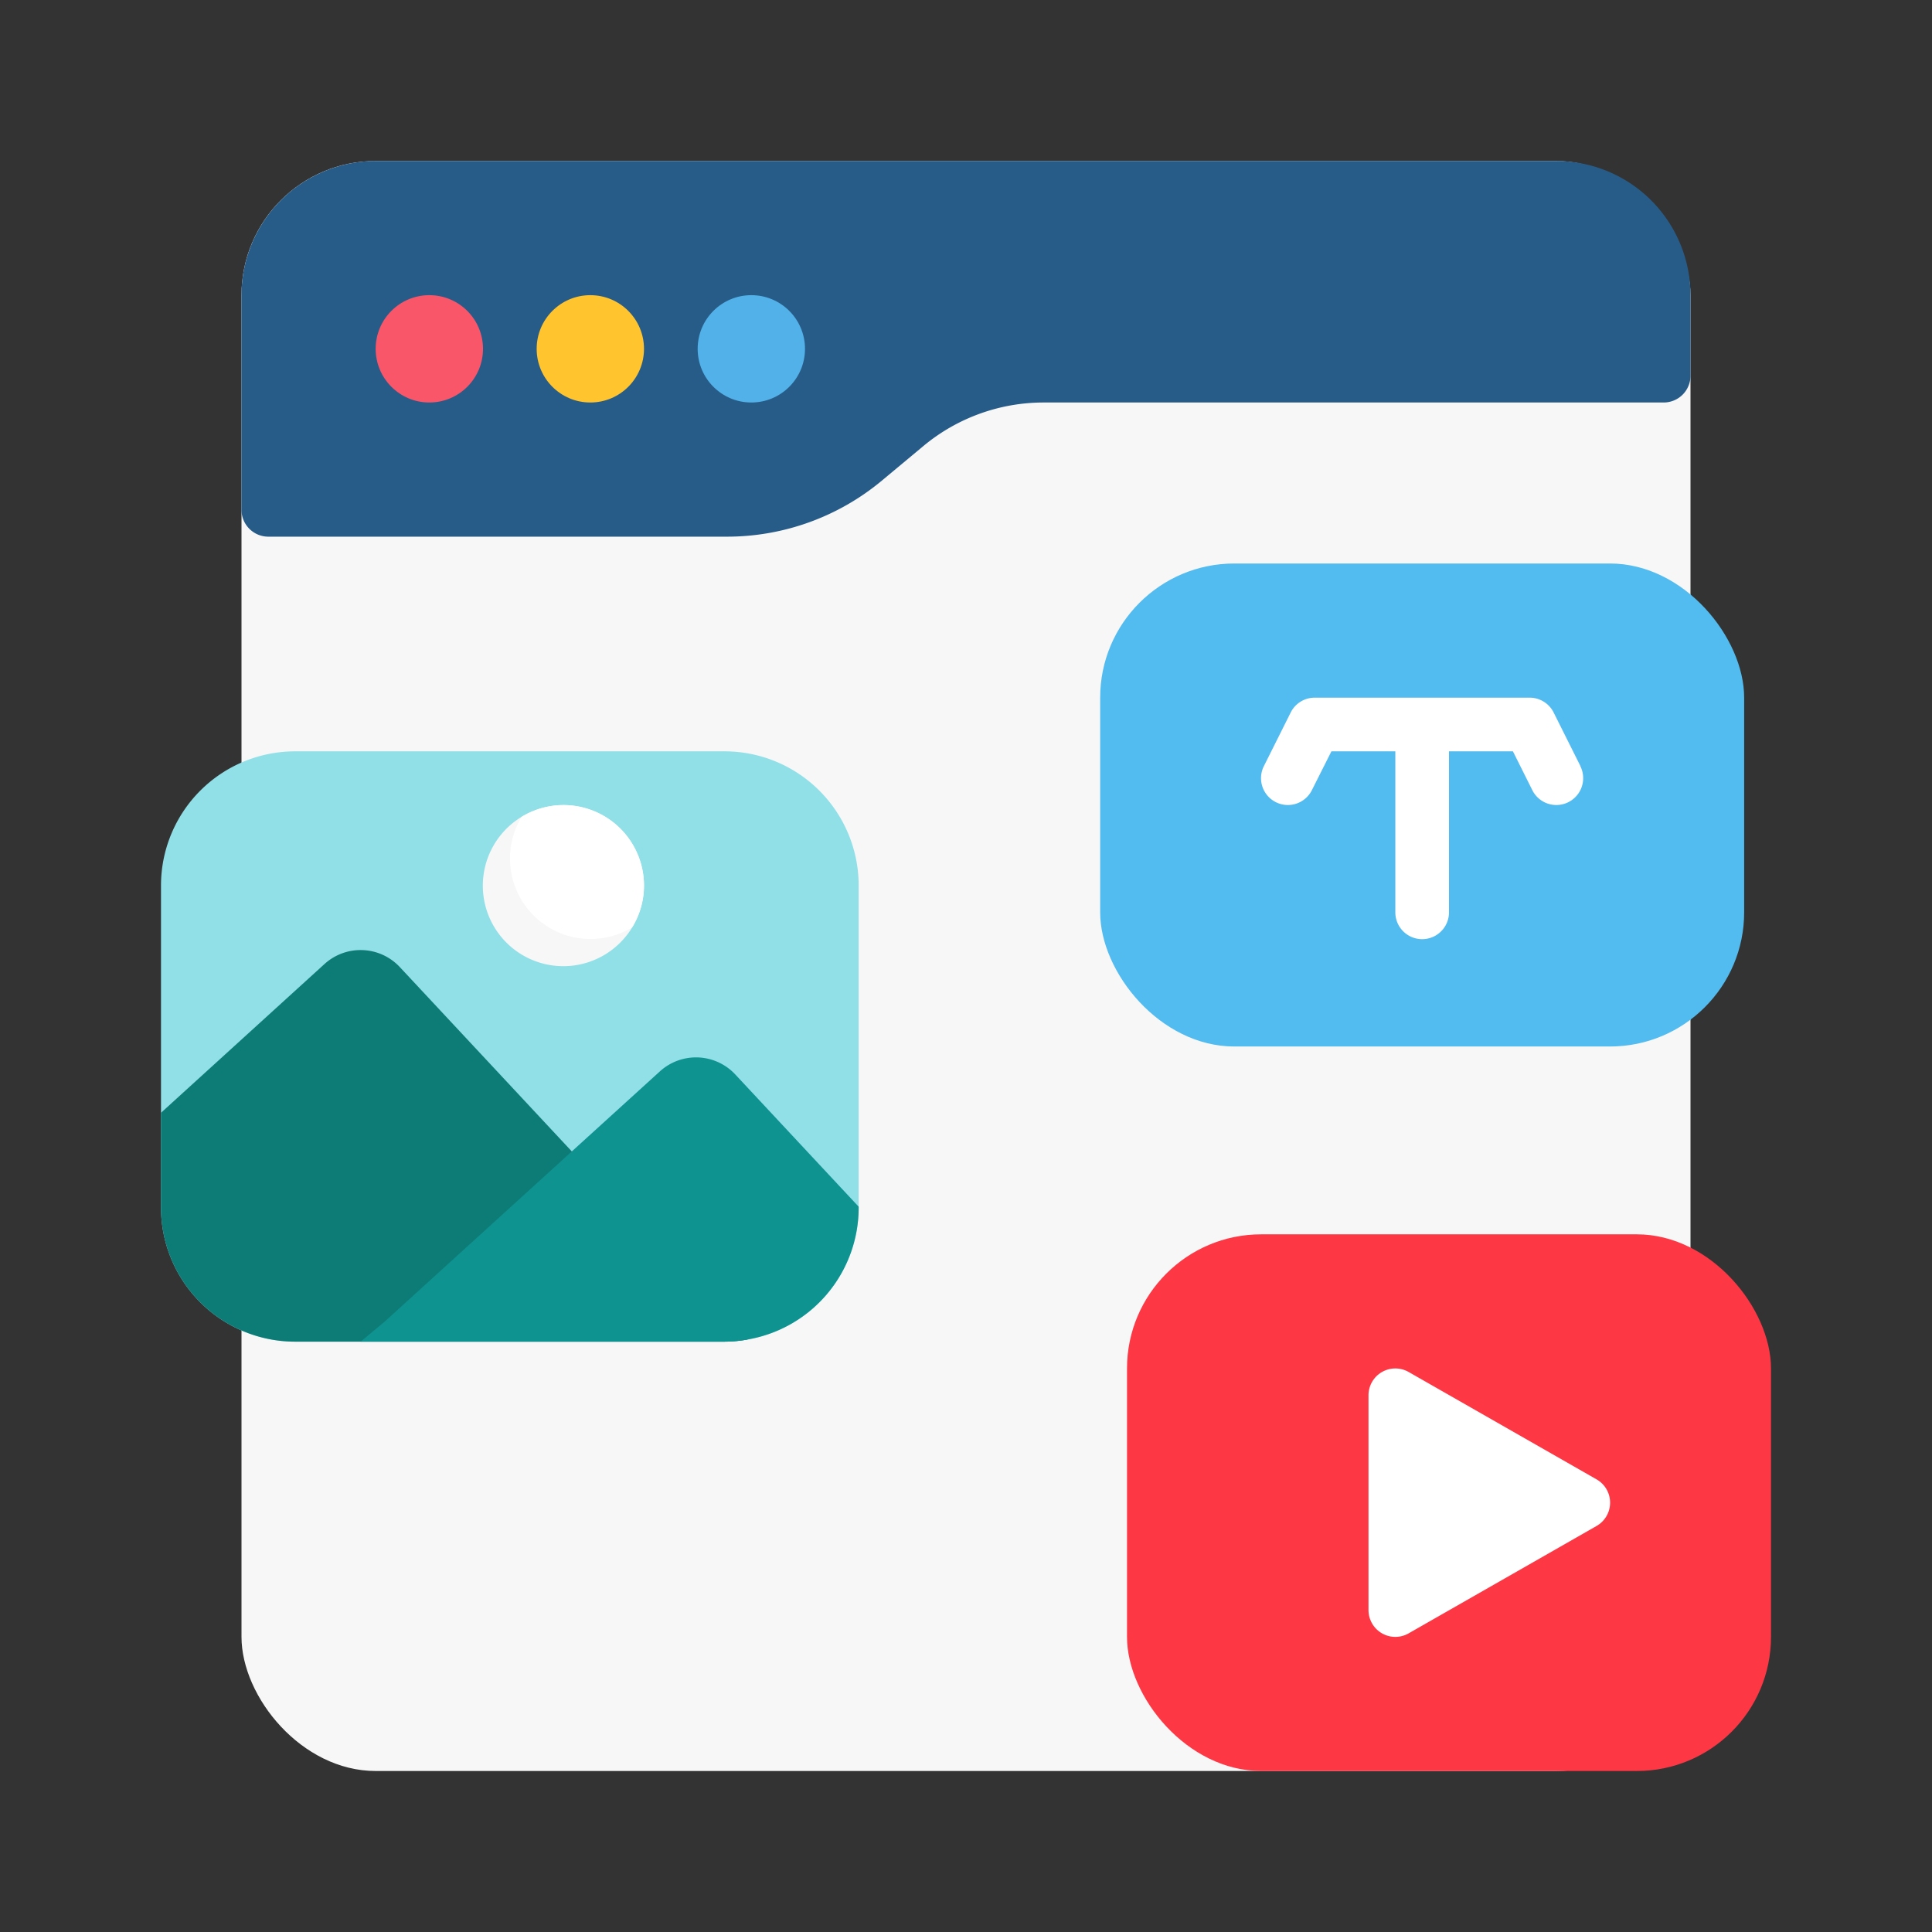 <svg xmlns="http://www.w3.org/2000/svg" id="Layer_1" height="512" viewBox="0 0 72 72" width="512" data-name="Layer 1"><rect x="0" y="0" width="72" height="72" fill="#333333" stroke="none"/><rect fill="#f7f7f7" height="60" rx="5" width="54" x="9" y="6"></rect><path d="m58 6h-44a5.006 5.006 0 0 0 -5 5v8a1 1 0 0 0 1 1h17.1a9.016 9.016 0 0 0 5.761-2.086l1.55-1.291a7.008 7.008 0 0 1 4.489-1.623h23.1a1 1 0 0 0 1-1v-3a5.006 5.006 0 0 0 -5-5z" fill="#275c89"></path><circle cx="16" cy="13" fill="#fa566a" r="2"></circle><circle cx="22" cy="13" fill="#ffc42e" r="2"></circle><circle cx="28" cy="13" fill="#52b1e8" r="2"></circle><rect fill="#fe3745" height="20" rx="5" width="24" x="42" y="46"></rect><path d="m32 33v12a4.989 4.989 0 0 1 -4.14 4.92 4.913 4.913 0 0 1 -.86.08h-16a5 5 0 0 1 -5-5v-12a5 5 0 0 1 5-5h16a5 5 0 0 1 5 5z" fill="#91e0e8"></path><rect fill="#52bbef" height="18" rx="5" width="24" x="41" y="21"></rect><path d="m59.5 55.132-7-4a1 1 0 0 0 -1.5.868v8a1 1 0 0 0 1.5.868l7-4a1 1 0 0 0 0-1.736z" fill="#fff"></path><path d="m27.86 49.92a4.913 4.913 0 0 1 -.86.08h-16a5 5 0 0 1 -5-5v-3.53l6.1-5.55a2 2 0 0 1 2.8.12l6.41 6.87z" fill="#0d7c76"></path><path d="m24 33a2.981 2.981 0 0 1 -.44 1.56 3 3 0 1 1 -4.12-4.12 3 3 0 0 1 4.56 2.56z" fill="#f7f7f7"></path><path d="m24 33a2.981 2.981 0 0 1 -.44 1.56 3 3 0 0 1 -4.12-4.12 3 3 0 0 1 4.56 2.56z" fill="#fff"></path><path d="m58.9 28.553-1-2a1 1 0 0 0 -.9-.553h-8a1 1 0 0 0 -.9.553l-1 2a1 1 0 1 0 1.79.894l.728-1.447h2.382v6a1 1 0 0 0 2 0v-6h2.382l.723 1.447a1 1 0 1 0 1.79-.894z" fill="#fff"></path><path d="m32 44.97v.03a4.989 4.989 0 0 1 -4.14 4.92 4.913 4.913 0 0 1 -.86.08h-13.56l.9-.75 6.97-6.34 3.29-2.99a2 2 0 0 1 2.8.12z" fill="#0f9390"></path></svg>